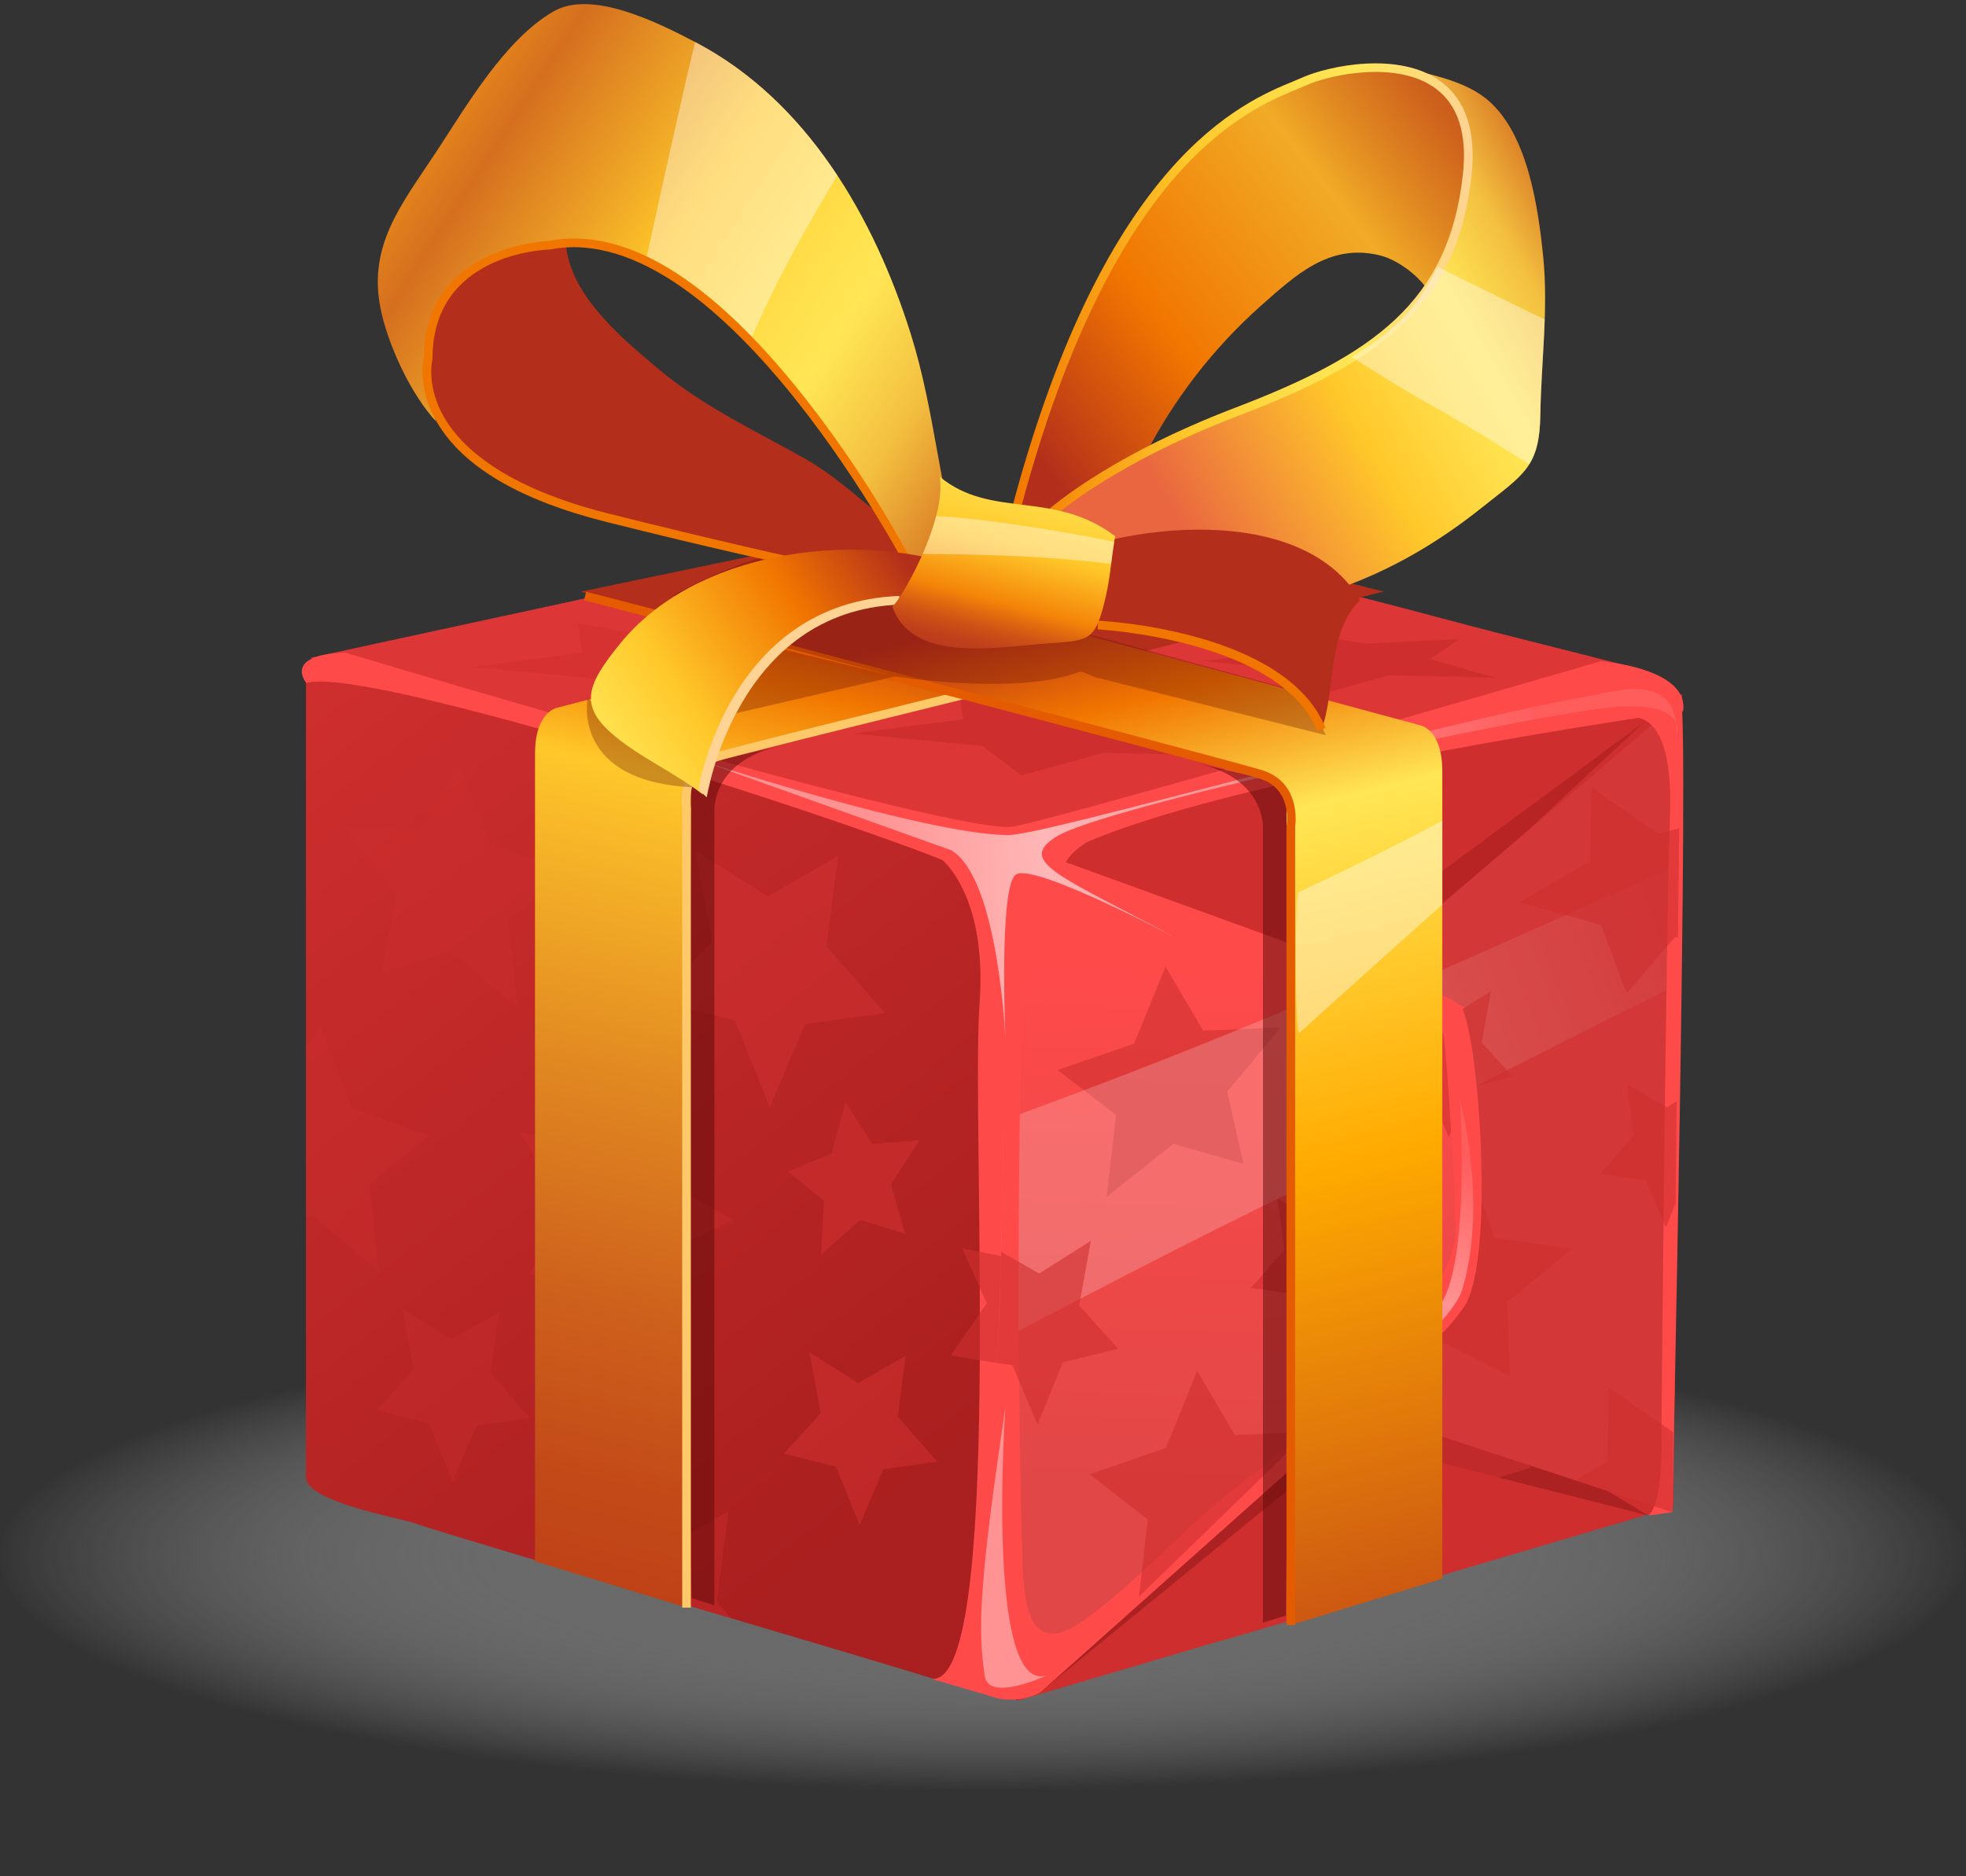 <?xml version="1.0" encoding="UTF-8"?> <svg xmlns="http://www.w3.org/2000/svg" width="22" height="21" viewBox="0 0 22 21" fill="none"><rect x="0" y="0" width="22" height="21" fill="#333333" stroke="none"/> <path style="mix-blend-mode:multiply" opacity="0.85" d="M22 17.414C22 15.96 17.075 14.782 11 14.782C4.925 14.782 0 15.96 0 17.414C0 18.868 4.925 20.046 11 20.046C17.075 20.046 22 18.868 22 17.414Z" fill="url(#paint0_radial_250_962)"></path> <path d="M3.597 7.546C3.597 7.546 3.424 7.467 3.424 7.669L3.424 16.536C3.424 16.806 4.46 16.988 4.633 17.047C5.253 17.256 9.188 18.401 10.515 18.81C10.812 18.901 11.099 18.942 11.397 19.031L11.409 9.397L3.826 7.456L3.597 7.546Z" fill="url(#paint1_linear_250_962)"></path> <path d="M18.824 7.769L18.725 16.866L11.397 19.032V9.351L18.824 7.769Z" fill="url(#paint2_linear_250_962)"></path> <path opacity="0.6" d="M11.906 9.736L14.837 10.71L18.398 8.082L15.007 11.245L11.906 9.736Z" fill="#AA1F1F"></path> <path opacity="0.3" d="M15.103 14.944L11.662 18.922L15.103 16.112L18.446 16.963L15.103 14.944Z" fill="#5B0909"></path> <path style="mix-blend-mode:multiply" opacity="0.6" d="M17.135 16.427L16.464 16.63L16.195 17.407L15.848 16.694L15.141 16.633L15.627 16.02L15.483 15.232L16.121 15.556L16.734 15.123L16.63 15.923L17.135 16.427Z" fill="url(#paint3_linear_250_962)"></path> <path d="M18.226 7.456C17.549 7.281 16.866 7.116 16.19 6.935C15.042 6.626 13.886 6.352 12.736 6.054C11.848 5.824 11.076 5.669 10.177 5.9C9.59 6.051 8.989 6.159 8.397 6.291C7.064 6.588 5.728 6.874 4.393 7.163C4.086 7.23 3.778 7.297 3.47 7.364L11.378 9.457L17.066 8.06L18.64 7.717L18.226 7.456Z" fill="#DD3636"></path> <path d="M18.809 7.838L14.013 11.926V15.382L18.713 16.925L18.809 7.838Z" fill="#D33737"></path> <path d="M14.664 13.113C15.459 12.684 18.206 11.298 18.776 11.016L18.79 9.681C18.268 9.897 15.203 11.297 14.876 11.385L14.013 11.926V13.435C14.233 13.334 14.451 13.228 14.664 13.113Z" fill="url(#paint4_linear_250_962)"></path> <path style="mix-blend-mode:multiply" opacity="0.6" d="M16.897 15.403L16.169 15.039L15.326 15.483L15.596 14.602L15.046 13.987L15.941 13.855L16.444 13.073L16.727 13.855L17.588 13.979L16.867 14.573L16.897 15.403Z" fill="url(#paint5_linear_250_962)"></path> <path opacity="0.4" d="M15.176 10.88C15.176 10.88 15.83 11.075 15.951 11.732C16.072 12.388 16.847 15.065 15.37 15.868L14.716 15.552L14.522 11.512L15.176 10.88Z" fill="#AA1F1F"></path> <path d="M11.329 9.433L16.387 11.27L16.435 14.311L11.632 18.877L11.324 18.861L11.329 9.433Z" fill="url(#paint6_linear_250_962)"></path> <path style="mix-blend-mode:multiply" opacity="0.6" d="M13.914 13.026L13.131 12.802L12.385 13.394L12.489 12.479L11.835 11.976L12.692 11.68L13.042 10.819L13.464 11.536L14.333 11.499L13.733 12.216L13.914 13.026Z" fill="url(#paint7_linear_250_962)"></path> <path style="mix-blend-mode:multiply" opacity="0.3" d="M4.262 10.889L5.045 10.649L5.792 11.285L5.687 10.301L6.341 9.759L5.485 9.442L5.134 8.516L4.712 9.287L3.844 9.247L4.443 10.018L4.262 10.889Z" fill="url(#paint8_linear_250_962)"></path> <path style="mix-blend-mode:multiply" opacity="0.6" d="M15.449 14.34L14.955 14.462L14.732 15.016L14.507 14.486L13.997 14.416L14.371 13.99L14.296 13.413L14.746 13.671L15.206 13.381L15.101 13.956L15.449 14.34Z" fill="url(#paint9_linear_250_962)"></path> <path style="mix-blend-mode:multiply" opacity="0.3" d="M4.217 15.783L4.801 15.928L5.065 16.582L5.331 15.956L5.934 15.874L5.492 15.369L5.581 14.688L5.049 14.992L4.505 14.649L4.628 15.33L4.217 15.783Z" fill="url(#paint10_linear_250_962)"></path> <path style="mix-blend-mode:multiply" opacity="0.6" d="M8.816 13.112L9.222 13.437L9.187 14.041L9.627 13.653L10.131 13.809L9.97 13.257L10.291 12.761L9.761 12.803L9.461 12.337L9.306 12.911L8.816 13.112Z" fill="url(#paint11_linear_250_962)"></path> <path style="mix-blend-mode:multiply" opacity="0.6" d="M8.771 16.27L9.355 16.415L9.619 17.069L9.885 16.443L10.489 16.36L10.046 15.856L10.135 15.174L9.603 15.479L9.059 15.136L9.183 15.817L8.771 16.27Z" fill="url(#paint12_linear_250_962)"></path> <path style="mix-blend-mode:multiply" opacity="0.6" d="M7.357 11.205L8.223 11.419L8.614 12.39L9.01 11.461L9.904 11.339L9.248 10.591L9.38 9.579L8.591 10.032L7.784 9.522L7.967 10.532L7.357 11.205Z" fill="url(#paint13_linear_250_962)"></path> <path style="mix-blend-mode:multiply" opacity="0.4" d="M5.926 14.27L6.747 14.209L7.367 14.95L7.45 14.021L8.201 13.657L7.412 13.188L7.241 12.262L6.676 12.886L5.823 12.669L6.27 13.504L5.926 14.27Z" fill="url(#paint14_linear_250_962)"></path> <path style="mix-blend-mode:multiply" opacity="0.6" d="M16.929 12.051L16.435 12.173L16.212 12.726L15.987 12.197L15.476 12.127L15.85 11.7L15.775 11.124L16.225 11.382L16.685 11.091L16.581 11.667L16.929 12.051Z" fill="url(#paint15_linear_250_962)"></path> <path style="mix-blend-mode:multiply" opacity="0.6" d="M15.411 9.585L14.917 9.707L14.694 10.26L14.469 9.731L13.959 9.661L14.332 9.234L14.257 8.658L14.707 8.916L15.167 8.625L15.063 9.201L15.411 9.585Z" fill="url(#paint16_linear_250_962)"></path> <path d="M10.477 9.566C10.477 9.566 11.058 9.931 10.961 11.245C10.864 12.559 11.24 18.934 10.416 18.788L11.082 18.983L11.3 10.661C11.3 10.661 11.445 9.712 10.477 9.566Z" fill="#FF4A4A"></path> <path d="M14.764 11.284C14.699 11.283 14.637 11.261 14.585 11.221C13.478 11.689 12.359 12.127 11.229 12.536C11.224 13.314 11.201 14.179 11.171 15.014C12.457 14.343 13.741 13.671 15.053 13.055C15.3 12.939 15.546 12.825 15.794 12.712C15.736 12.039 15.523 11.315 14.764 11.284Z" fill="url(#paint17_linear_250_962)"></path> <path d="M12.155 9.429C13.983 8.638 18.834 7.961 18.834 7.961C18.906 7.474 17.913 7.401 17.913 7.401C17.913 7.401 11.978 9.129 11.348 9.25C10.719 9.372 3.863 7.304 3.863 7.304C3.161 7.328 3.427 7.644 3.427 7.644C4.154 7.425 10.501 9.494 11.009 9.834C11.518 10.175 10.985 18.935 10.985 18.935C11.3 19.129 11.675 18.946 11.659 18.92C11.66 18.921 11.661 18.922 11.662 18.923L15.577 15.434C15.852 15.211 16.2 14.901 16.387 14.62C16.731 14.101 16.548 11.594 16.355 11.278C16.161 10.962 12.632 10.151 11.906 9.737C11.906 9.737 11.875 9.614 12.155 9.429ZM12.148 10.224C12.874 10.662 16.112 11.108 16.161 11.619C16.216 12.2 16.269 13.127 16.29 13.711C16.314 14.355 15.485 15.165 15.033 15.636C14.483 16.21 13.889 16.55 13.31 17.094C12.929 17.452 12.57 17.814 12.145 18.124C11.478 18.612 11.45 17.884 11.437 17.347C11.419 16.635 11.408 15.924 11.402 15.211C11.393 14.119 11.402 13.026 11.42 11.934C11.424 11.682 11.429 11.43 11.435 11.178C11.438 11.038 11.511 10.699 11.449 10.576C11.461 10.6 11.47 10.613 11.47 10.613C11.47 10.613 11.421 9.786 12.148 10.224Z" fill="#FF4A4A"></path> <path style="mix-blend-mode:multiply" opacity="0.6" d="M12.207 13.888L11.628 14.253L11.203 14.009C11.192 14.425 11.178 14.845 11.163 15.256L11.328 15.278L11.611 15.944L11.892 15.248L12.513 15.095L12.076 14.612L12.207 13.888Z" fill="url(#paint18_linear_250_962)"></path> <path style="mix-blend-mode:multiply" opacity="0.6" d="M14.646 16.026L13.819 16.062L13.397 15.345L13.047 16.206L12.19 16.501L12.844 17.005L12.745 17.87L14.646 16.026Z" fill="url(#paint19_linear_250_962)"></path> <path d="M18.131 8.057C18.131 8.057 18.737 7.741 18.688 9.128C18.64 10.515 18.591 16.087 18.591 16.087C18.591 16.087 18.616 16.817 18.446 16.963L18.713 16.925C18.713 16.925 18.906 8.009 18.809 7.838C18.713 7.668 18.131 8.057 18.131 8.057Z" fill="#FF4A4A"></path> <path style="mix-blend-mode:hard-light" d="M18.761 8.227C18.761 8.227 18.931 7.789 17.865 7.935C16.799 8.081 12.33 9.03 11.809 9.371C11.377 9.653 11.882 9.809 13.238 10.539C13.238 10.539 11.603 9.663 11.373 9.785C11.173 9.891 11.252 11.658 11.252 11.658C11.252 11.658 11.179 9.833 10.646 9.517L7.788 8.495C7.788 8.495 10.331 9.335 11.276 9.347C11.7 9.352 15.951 8.106 17.792 7.789C18.054 7.744 18.785 7.497 18.761 8.227Z" fill="url(#paint20_linear_250_962)"></path> <path style="mix-blend-mode:hard-light" d="M15.103 15.722C15.103 15.722 16.241 14.84 16.363 14.433C16.654 13.46 16.339 12.316 16.339 12.316C16.339 12.316 16.436 13.824 16.193 14.457C16.024 14.898 15.103 15.722 15.103 15.722Z" fill="url(#paint21_linear_250_962)"></path> <path style="mix-blend-mode:multiply" opacity="0.6" d="M14.344 17.477L14.086 17.025L13.86 17.56L13.322 17.737L13.726 18.057L13.687 18.361L14.549 18.109L14.506 17.904L14.887 17.461L14.344 17.477Z" fill="url(#paint22_linear_250_962)"></path> <path style="mix-blend-mode:multiply" opacity="0.6" d="M18.554 9.331L17.809 8.814L17.794 9.641L16.999 10.1L17.916 10.352L18.202 11.118L18.743 10.49L18.777 10.492L18.79 9.271L18.554 9.331Z" fill="url(#paint23_linear_250_962)"></path> <path style="mix-blend-mode:multiply" opacity="0.6" d="M18.762 12.326L18.655 12.393L18.205 12.135L18.28 12.712L17.906 13.138L18.416 13.208L18.642 13.738L18.75 13.469L18.762 12.326Z" fill="url(#paint24_linear_250_962)"></path> <path style="mix-blend-mode:multiply" opacity="0.6" d="M18.713 16.925L18.723 16.029L18.003 15.53L17.988 16.357L17.624 16.567L18.713 16.925Z" fill="url(#paint25_linear_250_962)"></path> <path style="mix-blend-mode:multiply" opacity="0.3" d="M3.934 12.395L3.584 11.469L3.424 11.76V13.623L3.495 13.601L4.241 14.238L4.137 13.254L4.791 12.712L3.934 12.395Z" fill="url(#paint26_linear_250_962)"></path> <path style="mix-blend-mode:multiply" opacity="0.4" d="M7.364 17.365L6.557 16.855L6.706 17.675C7.182 17.816 7.692 17.967 8.188 18.114L8.021 17.924L8.153 16.913L7.364 17.365Z" fill="url(#paint27_linear_250_962)"></path> <path style="mix-blend-mode:multiply" opacity="0.6" d="M11.203 14.058L10.767 13.971L11.042 14.587L10.638 15.171L11.163 15.256L11.203 14.058Z" fill="url(#paint28_linear_250_962)"></path> <path d="M11.021 18.764C10.937 18.241 10.961 17.693 11.251 15.746C11.251 15.746 11.024 18.967 11.712 18.752C11.712 18.752 11.068 19.054 11.021 18.764Z" fill="url(#paint29_linear_250_962)"></path> <path opacity="0.4" d="M6.464 6.974L7.705 7.203L9.148 7.133L8.703 7.432L9.681 7.717L8.089 7.679L7.167 7.932L6.727 7.601L5.278 7.465L6.514 7.305L6.464 6.974Z" fill="url(#paint30_linear_250_962)"></path> <path d="M10.728 7.721L11.968 7.949L13.411 7.88L12.966 8.178L13.944 8.463L12.352 8.425L11.43 8.678L10.99 8.348L9.541 8.211L10.777 8.051L10.728 7.721Z" fill="url(#paint31_linear_250_962)"></path> <path opacity="0.4" d="M9.757 6.224L10.677 6.394L11.747 6.342L11.417 6.564L12.143 6.775L10.962 6.747L10.278 6.935L9.952 6.689L8.877 6.588L9.794 6.47L9.757 6.224Z" fill="url(#paint32_linear_250_962)"></path> <path d="M14.343 7.035L15.263 7.205L16.333 7.153L16.003 7.375L16.729 7.586L15.548 7.558L14.864 7.745L14.538 7.5L13.463 7.399L14.38 7.28L14.343 7.035Z" fill="url(#paint33_linear_250_962)"></path> <path opacity="0.3" d="M14.142 6.415C13.912 6.351 13.682 6.323 13.461 6.267L13.47 6.332L12.857 6.411L13.576 6.479L13.794 6.643L14.253 6.517L14.54 6.524C14.407 6.487 14.274 6.451 14.142 6.415Z" fill="url(#paint34_linear_250_962)"></path> <path opacity="0.5" d="M7.739 17.887L7.994 17.967V9.079C7.994 9.079 7.957 8.519 8.732 8.349L7.885 8.543C7.885 8.543 7.497 8.543 7.57 9.249C7.642 9.955 7.739 17.887 7.739 17.887Z" fill="#5B0909"></path> <path d="M7.683 17.993L7.731 8.892C7.731 8.892 7.699 8.535 8.022 8.47C8.345 8.406 15.483 6.621 15.483 6.621L13.303 6.07L6.245 7.919C6.245 7.919 5.987 7.951 5.987 8.438V17.474L7.683 17.993Z" fill="url(#paint35_linear_250_962)"></path> <path d="M12.414 7.323C10.455 7.804 8.24 8.352 8.008 8.424C7.577 8.557 7.627 9.006 7.634 9.058V17.993H7.731V9.055L7.731 9.046C7.728 9.029 7.662 8.633 8.036 8.517C8.263 8.447 10.459 7.904 12.409 7.425C12.405 7.391 12.407 7.356 12.414 7.323V7.323Z" fill="#FFC969"></path> <path opacity="0.5" d="M14.388 18.082L14.133 18.162V9.273C14.133 9.273 14.17 8.714 13.395 8.543L14.243 8.738C14.243 8.738 14.63 8.738 14.558 9.444C14.485 10.149 14.388 18.082 14.388 18.082Z" fill="#5B0909"></path> <path d="M14.445 18.188L14.396 9.088C14.396 9.088 14.428 8.731 14.105 8.666C13.783 8.601 6.499 6.622 6.499 6.622L8.679 6.168L15.882 8.115C15.882 8.115 16.14 8.147 16.14 8.634V17.669L14.445 18.188Z" fill="url(#paint36_linear_250_962)"></path> <path d="M14.396 18.188H14.493V9.253C14.501 9.201 14.551 8.752 14.12 8.619C13.703 8.491 6.847 6.693 6.559 6.623L6.537 6.718C6.607 6.735 13.678 8.584 14.091 8.712C14.466 8.828 14.4 9.224 14.397 9.241L14.396 9.25V18.188Z" fill="#E55C00"></path> <path opacity="0.3" d="M7.909 8.058L10.016 7.571L8.708 7.254C8.708 7.254 8.03 7.547 7.909 8.058Z" fill="#5B0909"></path> <path opacity="0.3" d="M6.576 7.815C6.576 7.815 6.383 8.764 7.788 8.813L6.576 7.815Z" fill="#5B0909"></path> <path opacity="0.3" d="M10.063 6.671C9.435 6.5 7.521 6.671 7.521 6.671C7.521 6.671 8.32 6.208 8.926 6.16L10.258 6.476C10.258 6.476 10.129 6.689 10.063 6.671Z" fill="#5B0909"></path> <path opacity="0.3" d="M14.836 8.228L14.618 7.765L12.22 7.108C12.22 7.108 11.219 6.921 10.723 7.013L10.066 6.767C10.066 6.767 9.313 6.694 8.805 7.254L10.016 7.571C10.016 7.571 11.397 7.79 12.085 7.517C12.162 7.528 12.24 7.586 12.317 7.595L14.836 8.228Z" fill="#5B0909"></path> <path d="M16.26 0.968C15.228 0.39 13.706 1.157 13.123 1.908C12.173 3.13 11.321 5.004 11.304 6.577C11.586 6.673 11.885 6.758 12.175 6.825C12.51 6.341 12.535 5.63 12.81 5.103C13.135 4.469 13.574 3.901 14.104 3.427C14.498 3.08 14.867 2.728 15.424 2.854C15.806 2.94 16.332 3.473 15.99 3.876C15.99 3.876 16.999 1.381 16.26 0.968Z" fill="url(#paint37_linear_250_962)"></path> <path d="M15.588 0.724C15.649 0.742 15.711 0.757 15.774 0.773C15.714 0.752 15.651 0.736 15.588 0.724V0.724Z" fill="#FFE655"></path> <path d="M17.237 4.636C17.246 4.051 17.328 3.457 17.269 2.876C17.214 2.327 17.099 1.52 16.666 1.135C16.432 0.926 16.092 0.853 15.774 0.774C16.859 1.149 16.331 2.774 15.818 3.421C14.772 4.739 11.524 4.801 11.256 6.723L11.392 6.998C11.497 7.019 11.598 7.054 11.694 7.102C12.194 6.821 13.093 6.903 13.581 6.87C14.72 6.791 15.683 6.401 16.588 5.677C17.051 5.307 17.229 5.23 17.237 4.636Z" fill="url(#paint38_linear_250_962)"></path> <path d="M11.737 5.83L11.67 5.759C11.697 5.734 12.34 5.13 13.818 4.565C15.355 3.978 16.217 3.386 16.371 1.945C16.419 1.495 16.315 1.174 16.063 0.989C15.632 0.673 14.887 0.834 14.614 0.956C14.587 0.968 14.555 0.981 14.52 0.996C13.954 1.229 12.452 1.846 11.427 5.677L11.334 5.652C12.371 1.774 13.905 1.143 14.483 0.906C14.518 0.892 14.548 0.879 14.575 0.867C14.864 0.738 15.655 0.569 16.12 0.91C16.402 1.117 16.519 1.468 16.467 1.955C16.308 3.446 15.425 4.055 13.852 4.656C12.393 5.214 11.743 5.824 11.737 5.83Z" fill="url(#paint39_linear_250_962)"></path> <g style="mix-blend-mode:hard-light"> <path style="mix-blend-mode:hard-light" d="M16.088 2.986C16.013 3.14 15.922 3.285 15.818 3.42C15.642 3.642 15.402 3.829 15.125 3.995C15.404 4.17 15.681 4.349 15.963 4.505C16.352 4.72 16.736 4.957 17.112 5.197C17.195 5.065 17.233 4.902 17.237 4.635C17.242 4.283 17.274 3.928 17.286 3.575C16.946 3.415 16.151 3.017 16.088 2.986Z" fill="url(#paint40_linear_250_962)"></path> </g> <path d="M10.552 6.233C10.011 6.003 9.554 5.441 9.007 5.133C8.456 4.823 7.886 4.559 7.394 4.151C6.734 3.604 5.923 2.896 6.562 2.006C6.162 1.98 4.493 2.939 4.713 3.101L4.598 4.188C4.857 4.528 4.951 4.871 5.34 5.152C5.848 5.519 6.484 5.748 7.085 5.883C8.241 6.143 9.515 6.371 10.577 6.712C10.515 6.56 10.506 6.391 10.552 6.233V6.233Z" fill="url(#paint41_linear_250_962)"></path> <path d="M10.195 3.748C9.789 2.449 9.038 1.129 7.782 0.472C7.33 0.235 6.611 -0.116 6.19 0.13C5.646 0.447 5.221 1.184 4.884 1.696C4.486 2.3 4.092 2.769 4.273 3.519C4.369 3.921 4.61 4.423 4.876 4.714C4.789 4.236 4.674 3.666 5.007 3.262C5.381 2.807 6.274 2.694 6.825 2.789C7.741 2.948 8.507 3.891 9.05 4.579C9.312 4.912 10.282 6.585 10.494 6.6L10.81 6.466C10.801 6.435 10.793 6.403 10.785 6.372C10.52 5.547 10.466 4.614 10.195 3.748Z" fill="url(#paint42_linear_250_962)"></path> <path d="M7.782 0.472C7.781 0.471 7.78 0.471 7.779 0.47C7.646 0.998 7.291 2.628 7.229 2.912C7.662 3.097 8.056 3.438 8.4 3.806C8.671 3.166 9.012 2.56 9.37 1.963C8.965 1.349 8.444 0.818 7.782 0.472Z" fill="url(#paint43_linear_250_962)"></path> <path d="M10.137 6.581C10.128 6.579 9.084 6.419 6.783 5.841C5.818 5.599 5.181 5.224 4.89 4.726C4.675 4.358 4.732 4.054 4.743 4.004C4.748 2.779 6.056 2.7 6.143 2.696C6.992 2.533 7.95 3.118 8.992 4.434C9.469 5.039 9.89 5.688 10.25 6.37L10.202 6.459C10.181 6.418 8.102 2.414 6.158 2.792L6.15 2.793C6.096 2.794 4.84 2.839 4.84 4.01L4.839 4.022C4.838 4.025 4.764 4.321 4.975 4.68C5.167 5.005 5.64 5.454 6.806 5.747C9.102 6.323 10.16 6.506 10.169 6.508L10.137 6.581Z" fill="url(#paint44_linear_250_962)"></path> <path d="M6.937 7.206C6.567 7.663 6.469 7.9 6.881 8.24C7.183 8.489 7.559 8.653 7.864 8.892C7.993 7.353 9.545 6.268 10.864 6.914L10.719 6.33C9.517 5.944 7.78 6.167 6.937 7.206Z" fill="url(#paint45_linear_250_962)"></path> <path d="M7.909 8.925L7.816 8.836C7.819 8.814 8.155 6.744 10.063 6.67L10.066 6.767C8.238 6.838 7.912 8.904 7.909 8.925Z" fill="url(#paint46_linear_250_962)"></path> <path d="M11.591 6.33L11.349 7.109C11.547 6.819 12.653 7.056 13.008 7.11C13.682 7.212 14.509 7.505 14.788 8.165C14.948 7.741 14.848 7.073 15.22 6.717C14.569 5.612 12.554 5.85 11.591 6.33Z" fill="url(#paint47_linear_250_962)"></path> <path d="M14.743 8.184C14.324 7.156 12.303 7.045 12.283 7.044L12.288 6.947C12.373 6.951 14.39 7.061 14.833 8.147L14.743 8.184Z" fill="url(#paint48_linear_250_962)"></path> <path d="M10.517 5.337C10.594 5.854 10.046 6.77 9.985 6.786C10.202 7.427 11.156 7.242 11.713 7.202C12.174 7.169 12.245 7.176 12.351 6.772C12.431 6.463 12.425 6.305 12.479 6.001C11.784 5.478 11.096 5.813 10.517 5.337Z" fill="url(#paint49_linear_250_962)"></path> <path style="mix-blend-mode:hard-light" d="M12.434 6.311C12.444 6.236 12.453 6.159 12.468 6.068C12.304 6.016 10.98 5.789 10.476 5.777C10.436 5.922 10.386 6.063 10.325 6.2C11.027 6.204 11.738 6.225 12.434 6.311Z" fill="url(#paint50_linear_250_962)"></path> <path style="mix-blend-mode:hard-light" d="M16.14 10.123V9.186C15.612 9.469 15.074 9.732 14.532 9.986C14.488 10.007 14.491 11.605 14.539 11.562C15.039 11.108 16.013 10.235 16.14 10.123Z" fill="url(#paint51_linear_250_962)"></path> <defs> <radialGradient id="paint0_radial_250_962" cx="0" cy="0" r="1" gradientUnits="userSpaceOnUse" gradientTransform="translate(11 17.414) scale(11.049 2.62)"> <stop stop-color="#666666"></stop> <stop offset="0.163" stop-color="#707070" stop-opacity="0.931"></stop> <stop offset="0.402" stop-color="#8A8A8A" stop-opacity="0.74"></stop> <stop offset="0.686" stop-color="#B6B6B6" stop-opacity="0.426"></stop> <stop offset="1" stop-color="#F2F2F2" stop-opacity="0"></stop> </radialGradient> <linearGradient id="paint1_linear_250_962" x1="3.345" y1="7.778" x2="10.369" y2="16.645" gradientUnits="userSpaceOnUse"> <stop stop-color="#CE2E2E"></stop> <stop offset="0.995" stop-color="#AA1F1F"></stop> </linearGradient> <linearGradient id="paint2_linear_250_962" x1="2725.99" y1="2386.04" x2="2756.02" y2="4769.12" gradientUnits="userSpaceOnUse"> <stop stop-color="#CE2E2E"></stop> <stop offset="0.995" stop-color="#AA1F1F"></stop> </linearGradient> <linearGradient id="paint3_linear_250_962" x1="1102.45" y1="403.748" x2="1190.38" y2="347.945" gradientUnits="userSpaceOnUse"> <stop stop-color="#CE2E2E"></stop> <stop offset="0.995" stop-color="#AA1F1F"></stop> </linearGradient> <linearGradient id="paint4_linear_250_962" x1="13.633" y1="12.622" x2="19.672" y2="10.333" gradientUnits="userSpaceOnUse"> <stop stop-color="white" stop-opacity="0.2"></stop> <stop offset="1" stop-color="white" stop-opacity="0"></stop> </linearGradient> <linearGradient id="paint5_linear_250_962" x1="779.249" y1="984.917" x2="930.656" y2="1013.02" gradientUnits="userSpaceOnUse"> <stop stop-color="#CE2E2E"></stop> <stop offset="0.995" stop-color="#AA1F1F"></stop> </linearGradient> <linearGradient id="paint6_linear_250_962" x1="13.926" y1="10.816" x2="13.681" y2="16.609" gradientUnits="userSpaceOnUse"> <stop offset="0.005" stop-color="#FF4A4A"></stop> <stop offset="1" stop-color="#E24747"></stop> </linearGradient> <linearGradient id="paint7_linear_250_962" x1="728.635" y1="758.868" x2="879.896" y2="758.868" gradientUnits="userSpaceOnUse"> <stop stop-color="#CE2E2E"></stop> <stop offset="0.995" stop-color="#AA1F1F"></stop> </linearGradient> <linearGradient id="paint8_linear_250_962" x1="-283.073" y1="665.944" x2="-434.337" y2="665.944" gradientUnits="userSpaceOnUse"> <stop stop-color="#CE2E2E"></stop> <stop offset="0.995" stop-color="#AA1F1F"></stop> </linearGradient> <linearGradient id="paint9_linear_250_962" x1="735.737" y1="269.13" x2="783.611" y2="242.016" gradientUnits="userSpaceOnUse"> <stop stop-color="#CE2E2E"></stop> <stop offset="0.995" stop-color="#AA1F1F"></stop> </linearGradient> <linearGradient id="paint10_linear_250_962" x1="-475.148" y1="369.732" x2="-542.099" y2="331.806" gradientUnits="userSpaceOnUse"> <stop stop-color="#CE2E2E"></stop> <stop offset="0.995" stop-color="#AA1F1F"></stop> </linearGradient> <linearGradient id="paint11_linear_250_962" x1="-259.774" y1="83.719" x2="-292.36" y2="37.089" gradientUnits="userSpaceOnUse"> <stop stop-color="#CE2E2E"></stop> <stop offset="0.995" stop-color="#AA1F1F"></stop> </linearGradient> <linearGradient id="paint12_linear_250_962" x1="-285.187" y1="380.251" x2="-352.136" y2="342.327" gradientUnits="userSpaceOnUse"> <stop stop-color="#CE2E2E"></stop> <stop offset="0.995" stop-color="#AA1F1F"></stop> </linearGradient> <linearGradient id="paint13_linear_250_962" x1="-442.92" y1="218.234" x2="-590.212" y2="134.799" gradientUnits="userSpaceOnUse"> <stop stop-color="#CE2E2E"></stop> <stop offset="0.995" stop-color="#AA1F1F"></stop> </linearGradient> <linearGradient id="paint14_linear_250_962" x1="-388.881" y1="532.585" x2="-531.756" y2="503.21" gradientUnits="userSpaceOnUse"> <stop stop-color="#CE2E2E"></stop> <stop offset="0.995" stop-color="#AA1F1F"></stop> </linearGradient> <linearGradient id="paint15_linear_250_962" x1="785.501" y1="181.237" x2="833.381" y2="154.12" gradientUnits="userSpaceOnUse"> <stop stop-color="#CE2E2E"></stop> <stop offset="0.995" stop-color="#AA1F1F"></stop> </linearGradient> <linearGradient id="paint16_linear_250_962" x1="723.541" y1="82.528" x2="771.417" y2="55.413" gradientUnits="userSpaceOnUse"> <stop stop-color="#CE2E2E"></stop> <stop offset="0.995" stop-color="#AA1F1F"></stop> </linearGradient> <linearGradient id="paint17_linear_250_962" x1="1520.13" y1="1052.91" x2="1521.95" y2="1308.62" gradientUnits="userSpaceOnUse"> <stop stop-color="white" stop-opacity="0.2"></stop> <stop offset="1" stop-color="white" stop-opacity="0"></stop> </linearGradient> <linearGradient id="paint18_linear_250_962" x1="376.82" y1="750.605" x2="421.069" y2="750.605" gradientUnits="userSpaceOnUse"> <stop stop-color="#CE2E2E"></stop> <stop offset="0.995" stop-color="#AA1F1F"></stop> </linearGradient> <linearGradient id="paint19_linear_250_962" x1="738.102" y1="1022.85" x2="884.319" y2="1022.85" gradientUnits="userSpaceOnUse"> <stop stop-color="#CE2E2E"></stop> <stop offset="0.995" stop-color="#AA1F1F"></stop> </linearGradient> <linearGradient id="paint20_linear_250_962" x1="8.862" y1="10.059" x2="17.341" y2="9.529" gradientUnits="userSpaceOnUse"> <stop offset="0.097" stop-color="white" stop-opacity="0.396"></stop> <stop offset="0.337" stop-color="white" stop-opacity="0.6"></stop> <stop offset="1" stop-color="white" stop-opacity="0.1"></stop> </linearGradient> <linearGradient id="paint21_linear_250_962" x1="16.639" y1="12.626" x2="15.22" y2="16.27" gradientUnits="userSpaceOnUse"> <stop offset="0.097" stop-color="white" stop-opacity="0.1"></stop> <stop offset="0.51" stop-color="white" stop-opacity="0.4"></stop> <stop offset="0.995" stop-color="white" stop-opacity="0.1"></stop> </linearGradient> <linearGradient id="paint22_linear_250_962" x1="518.876" y1="585.145" x2="578.26" y2="585.145" gradientUnits="userSpaceOnUse"> <stop stop-color="#CE2E2E"></stop> <stop offset="0.995" stop-color="#AA1F1F"></stop> </linearGradient> <linearGradient id="paint23_linear_250_962" x1="755.422" y1="559.334" x2="833.233" y2="559.334" gradientUnits="userSpaceOnUse"> <stop stop-color="#CE2E2E"></stop> <stop offset="0.995" stop-color="#AA1F1F"></stop> </linearGradient> <linearGradient id="paint24_linear_250_962" x1="389.472" y1="509.768" x2="407.227" y2="509.768" gradientUnits="userSpaceOnUse"> <stop stop-color="#CE2E2E"></stop> <stop offset="0.995" stop-color="#AA1F1F"></stop> </linearGradient> <linearGradient id="paint25_linear_250_962" x1="487.305" y1="559.46" x2="516.594" y2="559.46" gradientUnits="userSpaceOnUse"> <stop stop-color="#CE2E2E"></stop> <stop offset="0.995" stop-color="#AA1F1F"></stop> </linearGradient> <linearGradient id="paint26_linear_250_962" x1="116.89" y1="865.862" x2="162.173" y2="865.862" gradientUnits="userSpaceOnUse"> <stop stop-color="#CE2E2E"></stop> <stop offset="0.995" stop-color="#AA1F1F"></stop> </linearGradient> <linearGradient id="paint27_linear_250_962" x1="265.952" y1="545.771" x2="330.495" y2="545.771" gradientUnits="userSpaceOnUse"> <stop stop-color="#CE2E2E"></stop> <stop offset="0.995" stop-color="#AA1F1F"></stop> </linearGradient> <linearGradient id="paint28_linear_250_962" x1="156.291" y1="465.087" x2="164.021" y2="465.087" gradientUnits="userSpaceOnUse"> <stop stop-color="#CE2E2E"></stop> <stop offset="0.995" stop-color="#AA1F1F"></stop> </linearGradient> <linearGradient id="paint29_linear_250_962" x1="215.008" y1="1198.1" x2="144.871" y2="1539.22" gradientUnits="userSpaceOnUse"> <stop offset="0.097" stop-color="white" stop-opacity="0.396"></stop> <stop offset="0.337" stop-color="white" stop-opacity="0.6"></stop> <stop offset="1" stop-color="white" stop-opacity="0.1"></stop> </linearGradient> <linearGradient id="paint30_linear_250_962" x1="587.753" y1="126.657" x2="1052.37" y2="87.341" gradientUnits="userSpaceOnUse"> <stop stop-color="#CE2E2E"></stop> <stop offset="0.995" stop-color="#AA1F1F"></stop> </linearGradient> <linearGradient id="paint31_linear_250_962" x1="1039.52" y1="114.297" x2="1504.14" y2="74.98" gradientUnits="userSpaceOnUse"> <stop stop-color="#CE2E2E"></stop> <stop offset="0.995" stop-color="#AA1F1F"></stop> </linearGradient> <linearGradient id="paint32_linear_250_962" x1="728.745" y1="59.785" x2="984.333" y2="38.157" gradientUnits="userSpaceOnUse"> <stop stop-color="#CE2E2E"></stop> <stop offset="0.995" stop-color="#AA1F1F"></stop> </linearGradient> <linearGradient id="paint33_linear_250_962" x1="1090.32" y1="50.187" x2="1345.9" y2="28.56" gradientUnits="userSpaceOnUse"> <stop stop-color="#CE2E2E"></stop> <stop offset="0.995" stop-color="#AA1F1F"></stop> </linearGradient> <linearGradient id="paint34_linear_250_962" x1="545.893" y1="22.933" x2="634.074" y2="15.471" gradientUnits="userSpaceOnUse"> <stop stop-color="#CE2E2E"></stop> <stop offset="0.995" stop-color="#AA1F1F"></stop> </linearGradient> <linearGradient id="paint35_linear_250_962" x1="11.036" y1="6.226" x2="8.089" y2="18.183" gradientUnits="userSpaceOnUse"> <stop offset="0.056" stop-color="#B42F1B"></stop> <stop offset="0.158" stop-color="#F17600"></stop> <stop offset="0.265" stop-color="#FFC82A"></stop> <stop offset="0.308" stop-color="#FABD29"></stop> <stop offset="0.54" stop-color="#E18821"></stop> <stop offset="0.741" stop-color="#CE611C"></stop> <stop offset="0.901" stop-color="#C34A18"></stop> <stop offset="1" stop-color="#BF4117"></stop> </linearGradient> <linearGradient id="paint36_linear_250_962" x1="10.998" y1="6.24" x2="13.993" y2="18.392" gradientUnits="userSpaceOnUse"> <stop offset="0.056" stop-color="#B42F1B"></stop> <stop offset="0.158" stop-color="#F17600"></stop> <stop offset="0.286" stop-color="#FFE655"></stop> <stop offset="0.602" stop-color="#FFAA00"></stop> <stop offset="1" stop-color="#CC5712"></stop> </linearGradient> <linearGradient id="paint37_linear_250_962" x1="11.317" y1="5.427" x2="17.187" y2="0.821" gradientUnits="userSpaceOnUse"> <stop offset="0.056" stop-color="#B42F1B"></stop> <stop offset="0.327" stop-color="#F17600"></stop> <stop offset="0.648" stop-color="#F1AB26"></stop> <stop offset="0.738" stop-color="#E08821"></stop> <stop offset="0.852" stop-color="#CE611C"></stop> <stop offset="0.943" stop-color="#C34A18"></stop> <stop offset="1" stop-color="#BF4117"></stop> </linearGradient> <linearGradient id="paint38_linear_250_962" x1="11.57" y1="5.96" x2="17.899" y2="2.309" gradientUnits="userSpaceOnUse"> <stop offset="0.199" stop-color="#E96640"></stop> <stop offset="0.51" stop-color="#FFC82A"></stop> <stop offset="0.518" stop-color="#FFC92C"></stop> <stop offset="0.654" stop-color="#FFDE4A"></stop> <stop offset="0.732" stop-color="#FFE655"></stop> <stop offset="0.852" stop-color="#F3BF3F"></stop> <stop offset="0.98" stop-color="#D36A1E"></stop> </linearGradient> <linearGradient id="paint39_linear_250_962" x1="11.334" y1="3.27" x2="16.479" y2="3.27" gradientUnits="userSpaceOnUse"> <stop stop-color="#F17600"></stop> <stop offset="0.383" stop-color="#FFC82A"></stop> <stop offset="0.395" stop-color="#FFC92C"></stop> <stop offset="0.612" stop-color="#FFDE4A"></stop> <stop offset="0.735" stop-color="#FFE655"></stop> <stop offset="1" stop-color="#FFD394"></stop> </linearGradient> <linearGradient id="paint40_linear_250_962" x1="645.641" y1="360.741" x2="980.155" y2="170.811" gradientUnits="userSpaceOnUse"> <stop offset="0.097" stop-color="white" stop-opacity="0.396"></stop> <stop offset="0.337" stop-color="white" stop-opacity="0.6"></stop> <stop offset="1" stop-color="white" stop-opacity="0.1"></stop> </linearGradient> <linearGradient id="paint41_linear_250_962" x1="758.795" y1="340.267" x2="1353.2" y2="889.455" gradientUnits="userSpaceOnUse"> <stop offset="0.056" stop-color="#B42F1B"></stop> <stop offset="0.327" stop-color="#F17600"></stop> <stop offset="0.648" stop-color="#F1AB26"></stop> <stop offset="0.738" stop-color="#E08821"></stop> <stop offset="0.852" stop-color="#CE611C"></stop> <stop offset="0.943" stop-color="#C34A18"></stop> <stop offset="1" stop-color="#BF4117"></stop> </linearGradient> <linearGradient id="paint42_linear_250_962" x1="3.147" y1="0.479" x2="11.178" y2="5.714" gradientUnits="userSpaceOnUse"> <stop offset="0.122" stop-color="#F8A116"></stop> <stop offset="0.276" stop-color="#D56F1F"></stop> <stop offset="0.421" stop-color="#EEA526"></stop> <stop offset="0.51" stop-color="#FFC82A"></stop> <stop offset="0.518" stop-color="#FFC92C"></stop> <stop offset="0.654" stop-color="#FFDE4A"></stop> <stop offset="0.732" stop-color="#FFE655"></stop> <stop offset="0.852" stop-color="#F3BF3F"></stop> <stop offset="1" stop-color="#D36A1E"></stop> </linearGradient> <linearGradient id="paint43_linear_250_962" x1="209.168" y1="-55.291" x2="713.282" y2="157.022" gradientUnits="userSpaceOnUse"> <stop offset="0.097" stop-color="white" stop-opacity="0.396"></stop> <stop offset="0.337" stop-color="white" stop-opacity="0.6"></stop> <stop offset="1" stop-color="white" stop-opacity="0.1"></stop> </linearGradient> <linearGradient id="paint44_linear_250_962" x1="637.908" y1="434.164" x2="1377.5" y2="434.164" gradientUnits="userSpaceOnUse"> <stop stop-color="#F17600"></stop> <stop offset="0.383" stop-color="#FFC82A"></stop> <stop offset="0.395" stop-color="#FFC92C"></stop> <stop offset="0.612" stop-color="#FFDE4A"></stop> <stop offset="0.735" stop-color="#FFE655"></stop> <stop offset="1" stop-color="#FFD394"></stop> </linearGradient> <linearGradient id="paint45_linear_250_962" x1="10.273" y1="6.054" x2="6.625" y2="8.542" gradientUnits="userSpaceOnUse"> <stop offset="0.056" stop-color="#B42F1B"></stop> <stop offset="0.347" stop-color="#F17600"></stop> <stop offset="0.714" stop-color="#FFC82A"></stop> <stop offset="0.724" stop-color="#FFC92C"></stop> <stop offset="0.897" stop-color="#FFDE4A"></stop> <stop offset="0.995" stop-color="#FFE655"></stop> </linearGradient> <linearGradient id="paint46_linear_250_962" x1="561.277" y1="372.629" x2="422.981" y2="467.421" gradientUnits="userSpaceOnUse"> <stop stop-color="#F17600"></stop> <stop offset="0.383" stop-color="#FFC82A"></stop> <stop offset="0.395" stop-color="#FFC92C"></stop> <stop offset="0.612" stop-color="#FFDE4A"></stop> <stop offset="0.735" stop-color="#FFE655"></stop> <stop offset="1" stop-color="#FFD394"></stop> </linearGradient> <linearGradient id="paint47_linear_250_962" x1="1076.69" y1="383.141" x2="1440.08" y2="383.141" gradientUnits="userSpaceOnUse"> <stop offset="0.056" stop-color="#B42F1B"></stop> <stop offset="0.347" stop-color="#F17600"></stop> <stop offset="0.714" stop-color="#FFC82A"></stop> <stop offset="0.724" stop-color="#FFC92C"></stop> <stop offset="0.897" stop-color="#FFDE4A"></stop> <stop offset="0.995" stop-color="#FFE655"></stop> </linearGradient> <linearGradient id="paint48_linear_250_962" x1="771.864" y1="230.975" x2="929.563" y2="230.975" gradientUnits="userSpaceOnUse"> <stop stop-color="#F17600"></stop> <stop offset="0.383" stop-color="#FFC82A"></stop> <stop offset="0.395" stop-color="#FFC92C"></stop> <stop offset="0.612" stop-color="#FFDE4A"></stop> <stop offset="0.735" stop-color="#FFE655"></stop> <stop offset="1" stop-color="#FFD394"></stop> </linearGradient> <linearGradient id="paint49_linear_250_962" x1="10.856" y1="7.994" x2="11.606" y2="5.109" gradientUnits="userSpaceOnUse"> <stop stop-color="#F89D14"></stop> <stop offset="0.037" stop-color="#E78117"></stop> <stop offset="0.085" stop-color="#D46219"></stop> <stop offset="0.133" stop-color="#C64C1B"></stop> <stop offset="0.178" stop-color="#BE3F1D"></stop> <stop offset="0.219" stop-color="#BB3A1D"></stop> <stop offset="0.263" stop-color="#C0401B"></stop> <stop offset="0.322" stop-color="#CD5116"></stop> <stop offset="0.389" stop-color="#E36D0E"></stop> <stop offset="0.434" stop-color="#F48408"></stop> <stop offset="0.653" stop-color="#FFC82A"></stop> <stop offset="0.665" stop-color="#FFC92C"></stop> <stop offset="0.876" stop-color="#FFDE4A"></stop> <stop offset="0.995" stop-color="#FFE655"></stop> </linearGradient> <linearGradient id="paint50_linear_250_962" x1="605.346" y1="80.121" x2="604.426" y2="102.248" gradientUnits="userSpaceOnUse"> <stop offset="0.097" stop-color="white" stop-opacity="0.396"></stop> <stop offset="0.337" stop-color="white" stop-opacity="0.6"></stop> <stop offset="1" stop-color="white" stop-opacity="0.1"></stop> </linearGradient> <linearGradient id="paint51_linear_250_962" x1="-767.842" y1="329.039" x2="-545.008" y2="957.036" gradientUnits="userSpaceOnUse"> <stop offset="0.097" stop-color="white" stop-opacity="0.396"></stop> <stop offset="0.337" stop-color="white" stop-opacity="0.6"></stop> <stop offset="1" stop-color="white" stop-opacity="0.1"></stop> </linearGradient> </defs> </svg> 